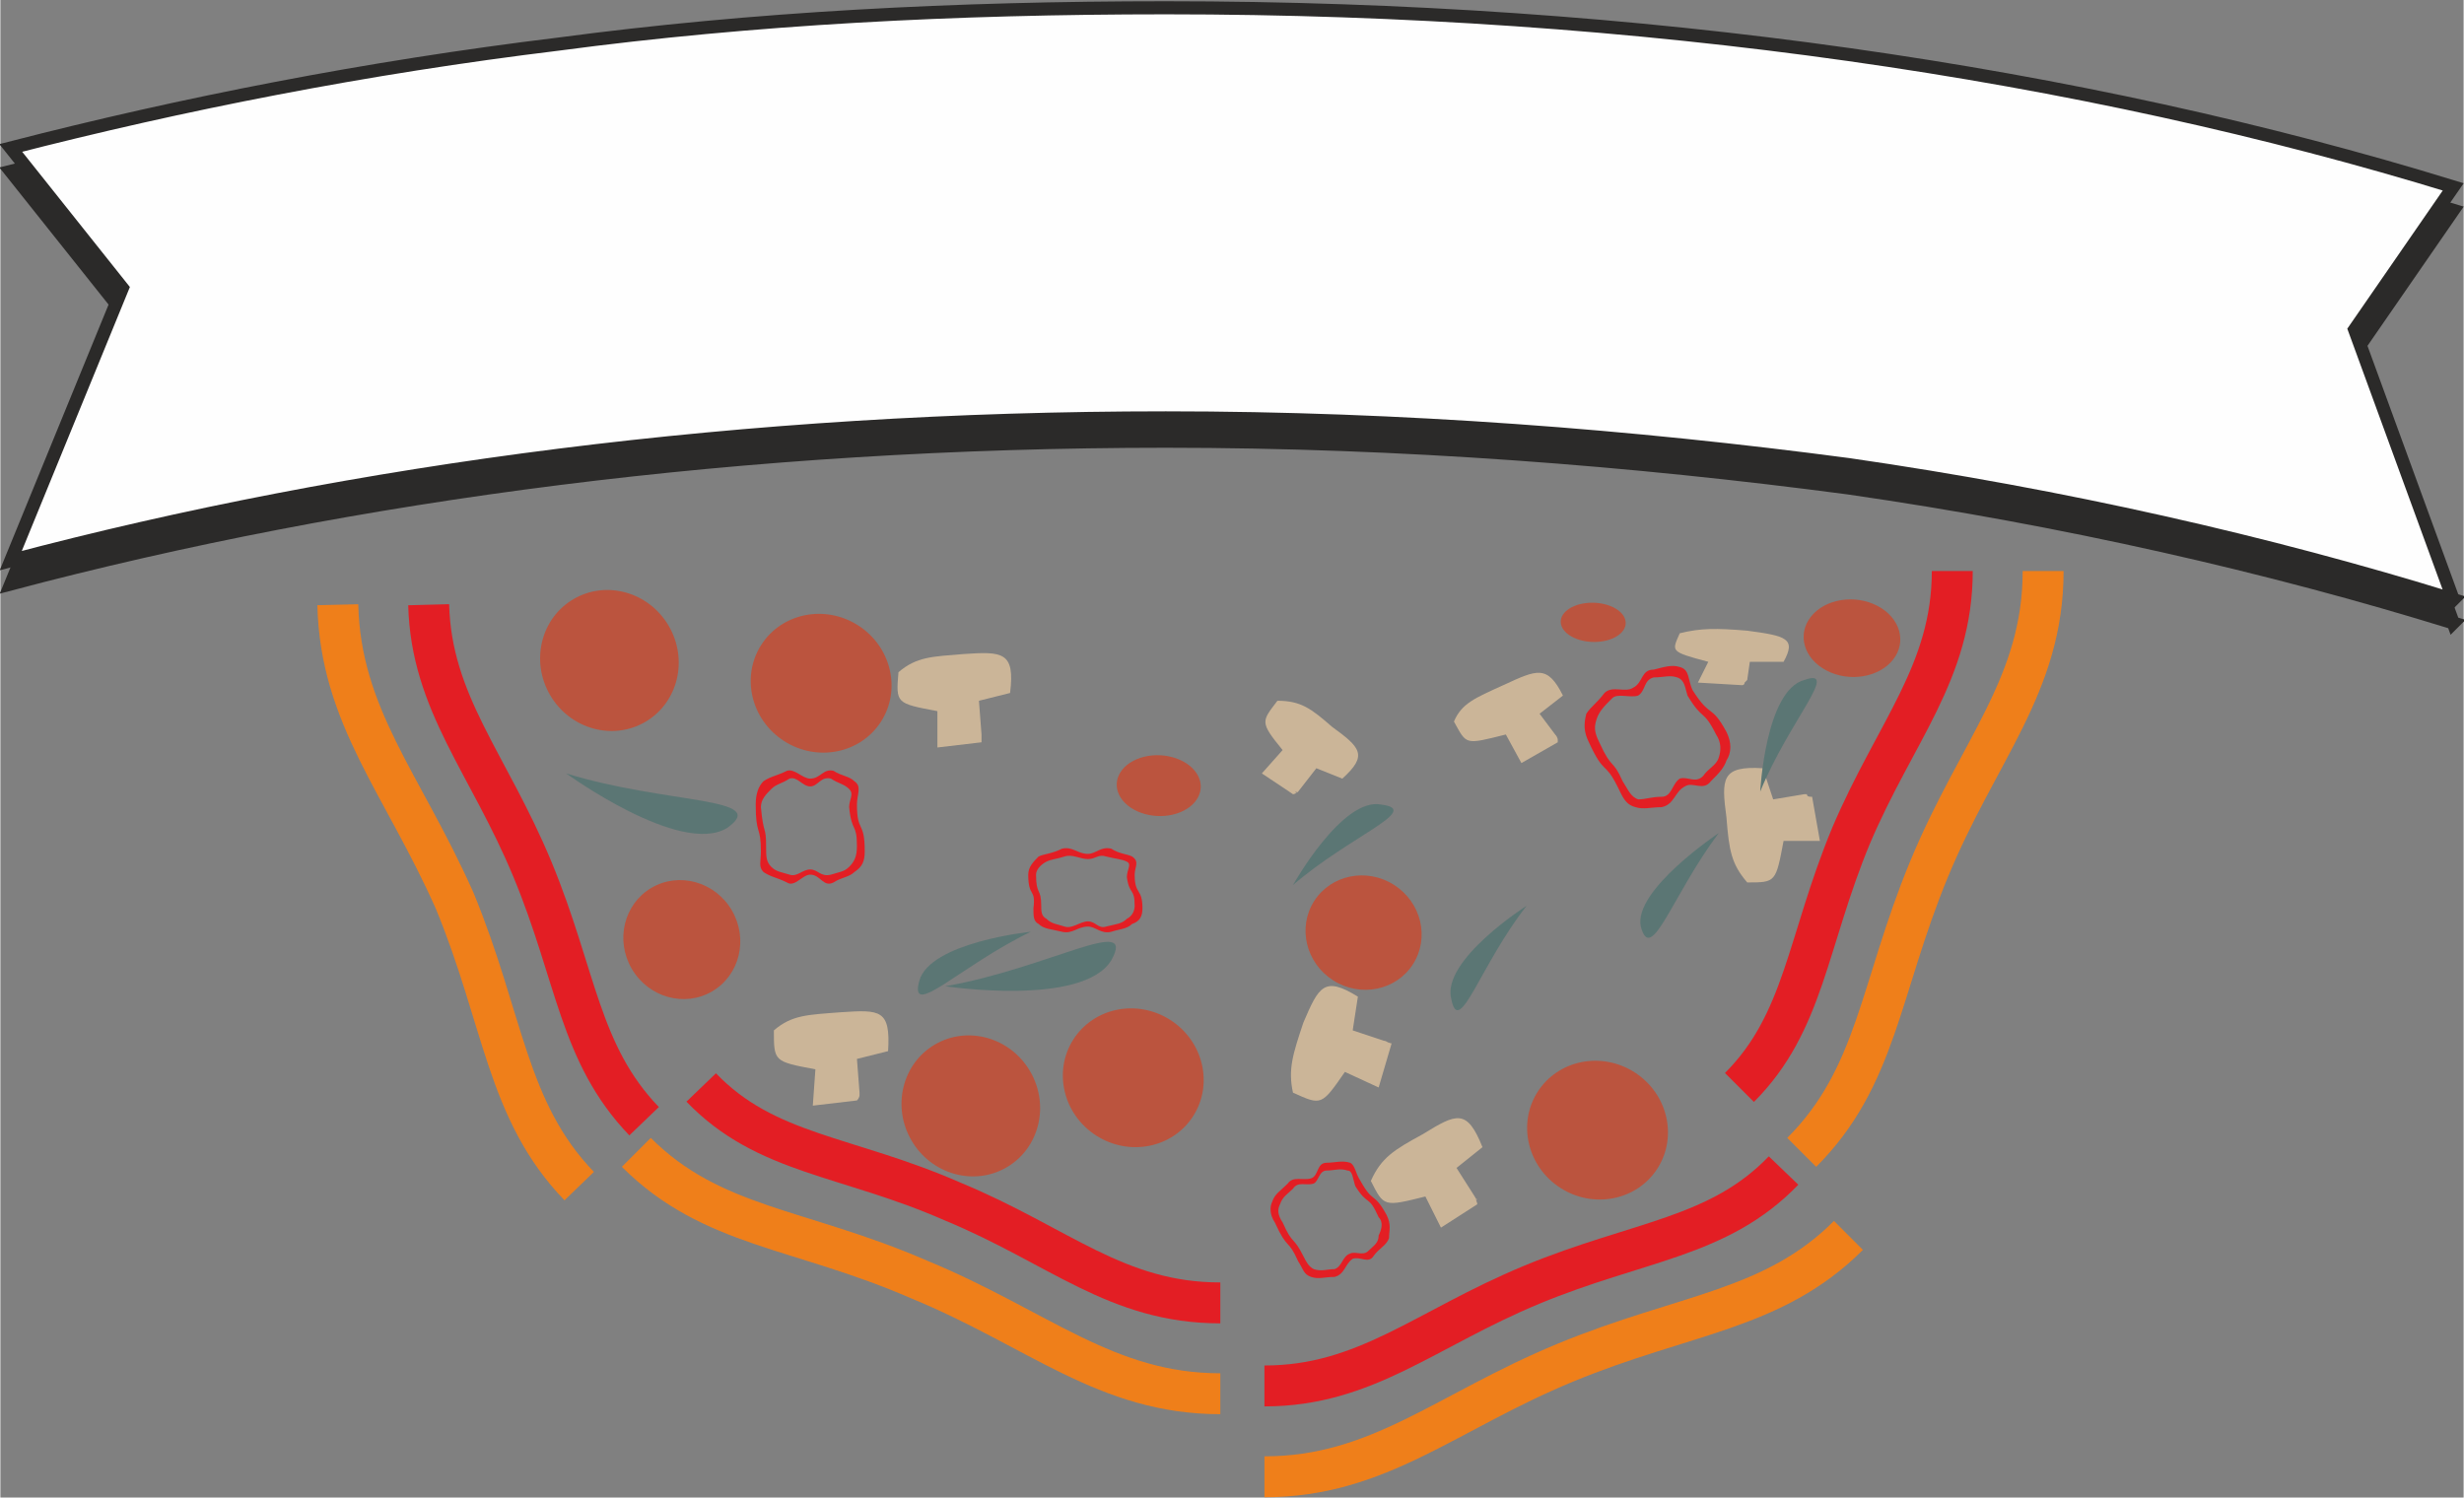 <?xml version="1.0" encoding="UTF-8"?>
<!DOCTYPE svg PUBLIC "-//W3C//DTD SVG 1.1//EN" "http://www.w3.org/Graphics/SVG/1.1/DTD/svg11.dtd">
<!-- Creator: CorelDRAW X7 -->
<svg xmlns="http://www.w3.org/2000/svg" xml:space="preserve" width="1.484in" height="0.902in" version="1.1" style="shape-rendering:geometricPrecision; text-rendering:geometricPrecision; image-rendering:optimizeQuality; fill-rule:evenodd; clip-rule:evenodd"
viewBox="0 0 949 577"
 xmlns:xlink="http://www.w3.org/1999/xlink">
 <rect x="0" y="0" width="949" height="577" fill="#808080" stroke="none"/>
 <defs>
  <style type="text/css">
   <![CDATA[
    .str6 {stroke:#2B2A29;stroke-width:5.037}
    .str2 {stroke:#EF7F1A;stroke-width:15.762}
    .str1 {stroke:#EF7F1A;stroke-width:15.762}
    .str0 {stroke:#EF7F1A;stroke-width:15.762}
    .str5 {stroke:#E31E24;stroke-width:15.765}
    .str4 {stroke:#E31E24;stroke-width:15.765}
    .str3 {stroke:#E31E24;stroke-width:15.765}
    .fil0 {fill:none}
    .fil6 {fill:#FEFEFE}
    .fil5 {fill:#2B2A29}
    .fil2 {fill:#BB543E}
    .fil4 {fill:#E31E24}
    .fil3 {fill:#5B7674}
    .fil1 {fill:#CBB598}
   ]]>
  </style>
 </defs>
 <g id="Layer_x0020_1">
  <path class="fil0 str0" d="M223 457c-28,-29 -29,-64 -48,-110 -20,-45 -44,-71 -45,-114"/>
  <path class="fil0 str1" d="M470 537c-44,0 -70,-25 -116,-44 -46,-20 -80,-20 -109,-49"/>
  <path class="fil0 str2" d="M712 476c-29,29 -63,30 -109,49 -46,19 -72,44 -116,44"/>
  <path class="fil0 str1" d="M787 220c0,44 -25,69 -44,115 -19,46 -20,80 -49,109"/>
  <path class="fil0 str3" d="M248 432c-25,-26 -26,-56 -43,-97 -17,-41 -39,-64 -40,-102"/>
  <path class="fil0 str4" d="M470 502c-40,0 -62,-22 -103,-39 -41,-18 -72,-18 -97,-44"/>
  <path class="fil0 str5" d="M687 451c-25,26 -56,27 -97,44 -41,17 -64,39 -103,39"/>
  <path class="fil0 str4" d="M752 220c0,39 -22,62 -39,102 -17,41 -18,72 -43,97"/>
  <path class="fil1" d="M298 397c0,12 0,12 16,15l-1 14 17 -2c1,-1 1,-2 1,-2 0,0 0,-1 0,-1l-1 -13 12 -3c1,-16 -3,-16 -18,-15 -13,1 -19,1 -26,7z"/>
  <path class="fil1" d="M498 421c11,5 11,5 20,-8l13 6 5 -17c-1,0 -2,-1 -1,0 0,0 -1,-1 -2,-1l-12 -4 2 -13c-13,-8 -15,-4 -21,10 -4,12 -6,18 -4,27z"/>
  <ellipse class="fil2" transform="matrix(0.688 -0.403 0.403 0.688 262.532 362.022)" rx="28" ry="29"/>
  <ellipse class="fil2" transform="matrix(0.815 -0.478 0.478 0.815 373.872 426.1)" rx="28" ry="29"/>
  <ellipse class="fil2" transform="matrix(0.494 -0.206 0.29 0.352 446.275 302.7)" rx="28" ry="29"/>
  <path class="fil3" d="M498 341c0,0 19,-34 34,-31 16,2 -12,12 -34,31z"/>
  <path class="fil3" d="M397 359c0,0 -39,4 -43,19 -4,15 16,-6 43,-19z"/>
  <path class="fil1" d="M346 259c-1,12 -1,12 15,15l0 14 17 -2c0,-1 0,-2 0,-2 0,1 0,-1 0,-1l-1 -13 12 -3c2,-16 -3,-16 -18,-15 -12,1 -18,1 -25,7z"/>
  <path class="fil3" d="M218 298c0,0 44,32 62,21 17,-12 -23,-9 -62,-21z"/>
  <path class="fil4" d="M419 329c3,0 5,-3 9,-2 3,2 6,2 8,3 3,2 1,4 1,7 0,8 3,5 3,13 0,3 -1,5 -4,6 -2,2 -5,2 -8,3 -4,1 -6,-2 -9,-2 -4,0 -6,3 -10,2 -4,-1 -7,-1 -9,-3 -2,-1 -2,-3 -2,-6 1,-8 -2,-4 -2,-13 0,-3 2,-5 4,-7 2,-1 5,-1 9,-3 4,-1 6,2 10,2zm0 2c3,0 4,-2 7,-1 4,1 6,1 8,2 2,1 0,3 0,6 1,7 3,4 3,11 0,2 -1,4 -3,5 -2,2 -4,2 -8,3 -3,1 -4,-2 -7,-2 -3,0 -6,3 -9,2 -3,-1 -5,-1 -7,-3 -2,-1 -2,-3 -2,-5 0,-7 -2,-4 -2,-12 0,-2 2,-4 4,-5 2,-1 4,-1 7,-2 3,-1 6,1 9,1z"/>
  <path class="fil4" d="M312 300c4,0 5,-4 9,-3 3,2 6,2 8,4 3,2 1,5 1,9 0,11 3,6 3,18 0,4 -1,6 -4,8 -2,2 -5,2 -8,4 -4,2 -5,-3 -9,-3 -3,0 -6,5 -9,3 -4,-2 -6,-2 -9,-4 -2,-2 -1,-4 -1,-8 0,-10 -2,-6 -2,-18 0,-4 1,-7 3,-9 3,-2 5,-2 9,-4 3,-1 6,3 9,3zm0 3c3,0 4,-4 8,-3 3,2 5,2 7,4 2,2 0,4 0,7 1,10 3,6 3,15 0,4 -1,6 -3,8 -2,2 -4,2 -7,3 -4,1 -5,-2 -8,-2 -3,0 -5,3 -8,2 -3,-1 -5,-1 -7,-3 -2,-2 -2,-4 -2,-8 0,-8 -1,-4 -2,-15 0,-3 2,-5 4,-7 2,-2 4,-2 7,-4 3,-1 5,3 8,3z"/>
  <ellipse class="fil2" transform="matrix(0.815 -0.478 0.478 0.815 234.64 254.485)" rx="28" ry="29"/>
  <path class="fil1" d="M492 270c-6,8 -7,8 2,19l-8 9 12 8c1,0 2,-1 1,-1 0,1 1,0 1,0l7 -9 10 4c10,-9 7,-12 -4,-20 -8,-7 -12,-10 -21,-10z"/>
  <path class="fil1" d="M528 455c5,10 5,10 21,6l6 12 14 -9c0,-1 -1,-2 0,-2 0,1 -1,-1 -1,-1l-7 -11 10 -8c-6,-15 -10,-13 -23,-5 -11,6 -16,9 -20,18z"/>
  <path class="fil1" d="M673 340c11,0 11,0 14,-16l14 0 -3 -17c-1,0 -2,0 -2,-1 1,0 -1,0 -1,0l-12 2 -4 -12c-16,-1 -16,4 -14,19 1,13 2,18 8,25z"/>
  <ellipse class="fil2" transform="matrix(0.509 -0.796 0.796 0.509 436.46 415.26)" rx="28" ry="29"/>
  <ellipse class="fil2" transform="matrix(0.509 -0.796 0.796 0.509 615.332 435.443)" rx="28" ry="29"/>
  <ellipse class="fil2" transform="matrix(0.509 -0.796 0.796 0.509 316.21 263.25)" rx="28" ry="29"/>
  <path class="fil3" d="M678 305c0,0 2,-39 17,-43 14,-5 -6,16 -17,43z"/>
  <path class="fil3" d="M588 349c0,0 -33,21 -29,36 3,15 11,-13 29,-36z"/>
  <path class="fil1" d="M560 278c5,9 4,9 20,5l6 11 14 -8c0,-1 0,-2 0,-1 0,0 0,-1 -1,-2l-6 -8 9 -7c-6,-12 -10,-10 -23,-4 -11,5 -16,7 -19,14z"/>
  <path class="fil3" d="M364 380c0,0 53,8 64,-10 10,-18 -24,3 -64,10z"/>
  <path class="fil4" d="M629 265c4,-2 3,-7 8,-7 4,-1 7,-2 10,-1 4,1 3,5 5,9 7,11 7,5 13,16 2,4 2,8 0,11 -1,3 -3,5 -6,8 -3,4 -7,0 -10,2 -4,2 -4,7 -9,8 -4,0 -7,1 -10,0 -4,-1 -5,-4 -7,-8 -5,-10 -5,-4 -11,-17 -2,-4 -2,-7 -1,-11 2,-3 4,-4 7,-8 3,-3 8,0 11,-2zm2 3c3,-2 2,-6 6,-7 4,0 6,-1 9,0 3,1 3,4 4,7 6,10 6,5 11,15 2,3 2,6 1,9 -1,3 -4,4 -6,7 -3,3 -6,0 -9,1 -3,2 -3,7 -7,7 -4,0 -6,1 -9,1 -3,-1 -4,-4 -6,-7 -4,-9 -4,-4 -9,-15 -2,-4 -2,-6 -1,-9 1,-3 3,-5 6,-8 2,-2 7,0 10,-1z"/>
  <path class="fil4" d="M505 454c3,-1 2,-6 6,-6 3,0 6,-1 9,0 2,1 2,4 4,7 5,9 5,4 10,13 2,4 1,6 1,9 -1,3 -4,4 -6,7 -2,3 -5,0 -8,1 -3,2 -3,6 -7,7 -4,0 -6,1 -9,0 -3,-1 -3,-3 -5,-6 -4,-9 -4,-4 -9,-15 -2,-3 -2,-6 -1,-8 1,-3 3,-4 6,-7 2,-3 6,-1 9,-2zm1 2c2,-1 2,-5 5,-5 3,0 5,-1 8,0 2,0 2,3 3,6 5,8 5,3 9,12 2,2 1,5 0,7 0,3 -2,4 -4,6 -2,2 -5,0 -7,1 -3,1 -3,5 -6,6 -3,0 -5,1 -8,0 -2,-1 -3,-3 -4,-5 -4,-8 -4,-4 -8,-13 -2,-3 -2,-5 -1,-7 1,-3 3,-4 5,-6 2,-3 5,-1 8,-2z"/>
  <ellipse class="fil2" transform="matrix(0.42 -0.656 0.656 0.42 525.196 359.333)" rx="28" ry="29"/>
  <path class="fil1" d="M647 244c-3,7 -4,7 11,11l-4 8 17 1c1,0 1,-1 1,-1 0,0 1,-1 1,-1l1 -7 13 0c5,-9 1,-10 -14,-12 -12,-1 -18,-1 -26,1z"/>
  <path class="fil3" d="M662 321c0,0 -33,22 -30,36 4,15 12,-12 30,-36z"/>
  <ellipse class="fil2" transform="matrix(0.235 -0.225 0.367 0.144 613.665 239.788)" rx="28" ry="29"/>
  <ellipse class="fil2" transform="matrix(0.35 -0.445 0.546 0.285 713.351 245.894)" rx="28" ry="29"/>
  <path class="fil5 str6" d="M945 240l-38 -104 38 -55c-143,-44 -313,-69 -496,-69 -81,0 -159,4 -234,14 -74,9 -145,23 -211,40l43 54 -43 105c132,-35 283,-55 445,-55 91,0 180,7 263,18 83,12 162,30 233,52z"/>
  <path class="fil6 str6" d="M945 231l-38 -104 38 -55c-143,-44 -313,-69 -496,-69 -81,0 -159,4 -234,14 -74,9 -145,23 -211,40l43 54 -43 105c132,-35 283,-55 445,-55 91,0 180,7 263,18 83,12 162,30 233,52z"/>
 </g>
</svg>

